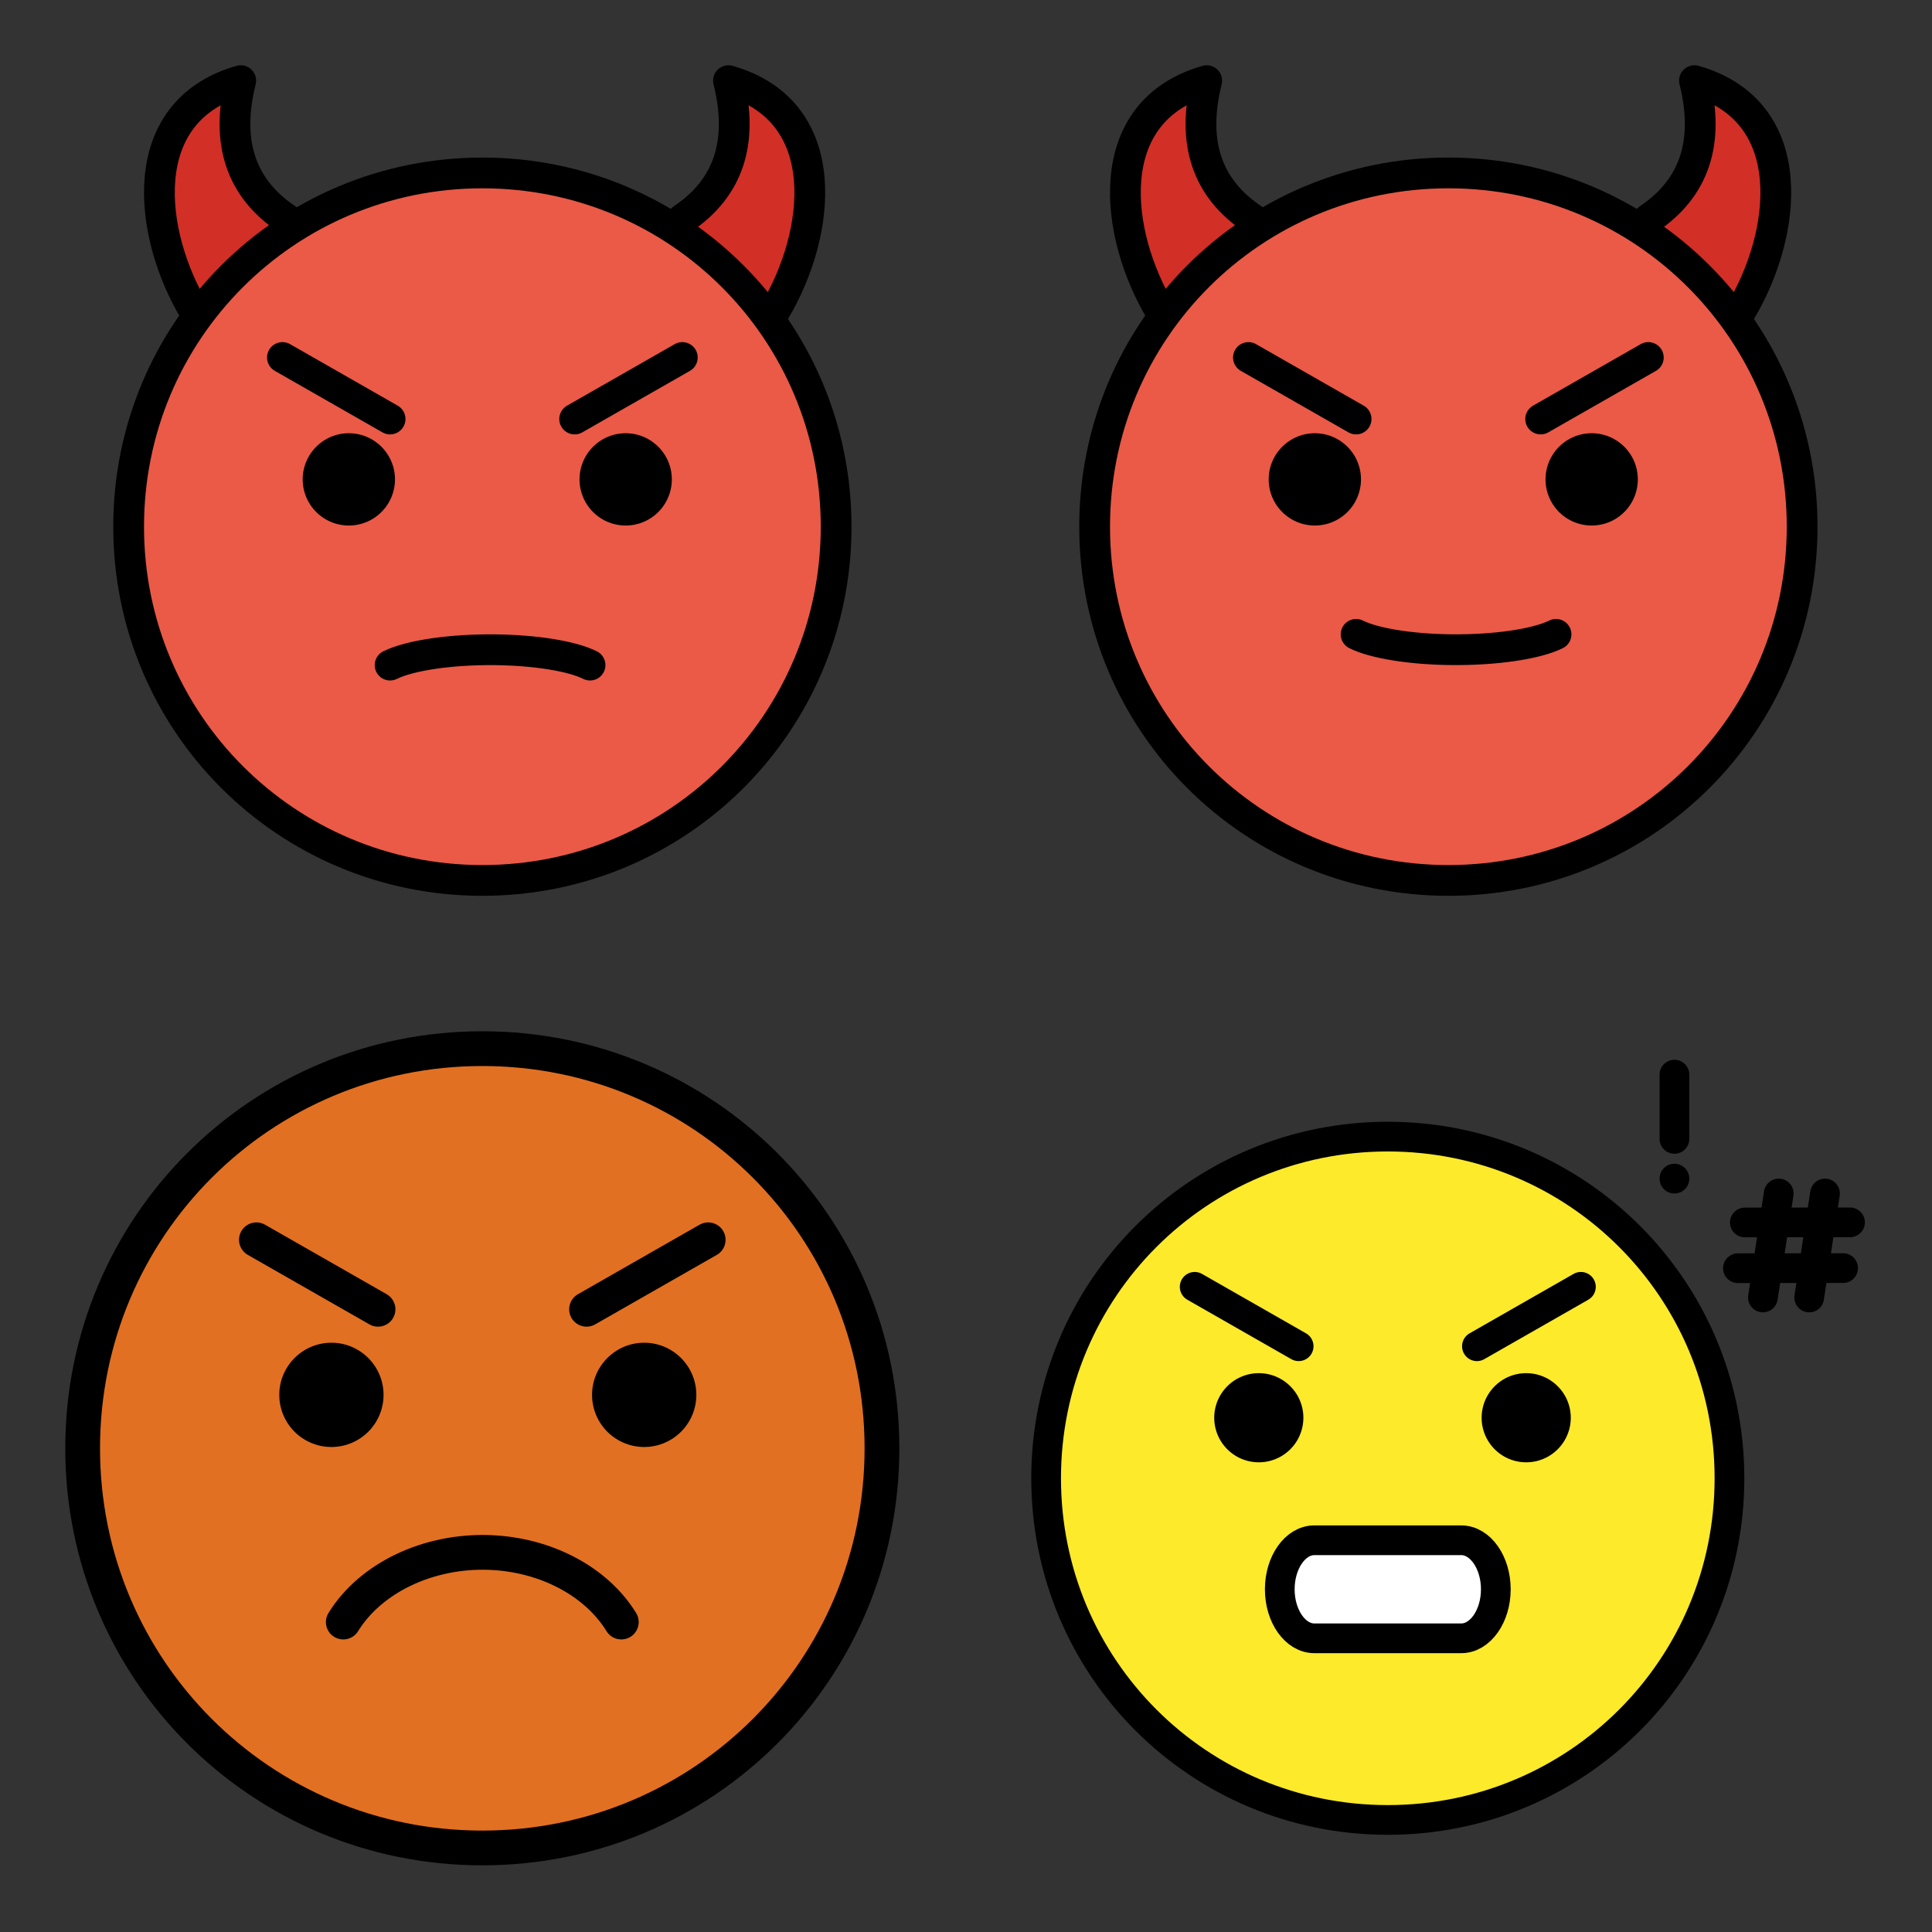 <svg xmlns="http://www.w3.org/2000/svg" xmlns:xlink="http://www.w3.org/1999/xlink" width="148" height="148"><rect width="100%" height="100%" fill="#333333" stroke="none"/><style><![CDATA[.B{stroke-linecap:round}.C{stroke-linejoin:round}.D{stroke:none}.E{fill-rule:nonzero}.F{fill:none}.G{stroke-width:4.167}.H{stroke-linejoin:miter}.I{stroke-miterlimit:10}.J{overflow:visible}]]></style><g fill="#fff" fill-rule="evenodd" stroke="#000"><svg width="64" height="64" x="5" y="5" viewBox="0 0 100.167 113.167"><use xlink:href="#A" x="2.083" y="2.083" class="B C"/><symbol id="A" class="J"><g class="D E"><use xlink:href="#F" fill="#d22f27"/><use xlink:href="#G" fill="#ea5a47"/></g><use xlink:href="#H" class="F G H"/><use xlink:href="#I" fill="#000" class="D E"/><path d="M20.833 37.5l14.583 8.333M75 37.5l-14.583 8.333M75 18.75C81.25 14.583 83.333 8.333 81.25 0c14.583 4.167 12.5 20.833 6.25 31.25m-66.067-12.5C15.183 14.583 13.1 8.333 15.183 0 .6 4.167 2.683 20.833 8.933 31.25m26.483 47.917c2.675-1.329 8.302-2.146 14.254-2.079 5.467.063 10.417.865 12.829 2.079" class="B C F G I"/></symbol></svg><svg width="64" height="64" x="79" y="5" viewBox="0 0 100.167 113.167"><use xlink:href="#B" x="2.083" y="2.083" class="B C"/><symbol id="B" class="J"><g class="D E"><use xlink:href="#F" fill="#d22f27"/><use xlink:href="#G" fill="#ea5a47"/></g><use xlink:href="#H" class="F G H"/><use xlink:href="#I" fill="#000" class="D E"/><path d="M20.833 37.5l14.583 8.333M75 37.5l-14.583 8.333M75 18.75C81.25 14.583 83.333 8.333 81.25 0c14.583 4.167 12.5 20.833 6.25 31.25m-66.067-12.5C15.183 14.583 13.1 8.333 15.183 0 .6 4.167 2.683 20.833 8.933 31.25M62.5 75c-2.675 1.329-8.302 2.146-14.254 2.079-5.465-.062-10.417-.865-12.829-2.079" class="B C F G I"/></symbol></svg><svg width="64" height="64" x="5" y="79" viewBox="0 0 100.167 100.167"><use xlink:href="#C" x="2.083" y="2.083" class="B C"/><symbol id="C" class="J"><use xlink:href="#G" y="-12.5" fill="#e27022" class="D E"/><g class="F G"><path d="M0 47.917C0 21.371 21.371 0 47.917 0s47.917 21.371 47.917 47.917-21.371 47.917-47.917 47.917S0 74.463 0 47.917z" class="H"/><path d="M31.25 68.75c3.292-5.327 10.217-8.614 17.542-8.342 6.729.25 12.792 3.465 15.792 8.342" class="B C I"/></g><use xlink:href="#I" y="-12.5" fill="#000" class="D E"/><path d="M20.833 22.917l14.583 8.333M75 22.917L60.416 31.25" class="B C F G I"/></symbol></svg><svg width="64" height="64" x="79" y="79" viewBox="0 0 117.167 109.167"><use xlink:href="#D" x="2.083" y="2.083" class="B C"/><symbol id="D" class="J"><g class="D E"><path d="M48.333 9.348c-26.192 0-47.5 21.308-47.5 47.5s21.308 47.5 47.5 47.5 47.5-21.306 47.5-47.5-21.308-47.5-47.5-47.5z" fill="#fcea2b"/><use xlink:href="#E"/></g><path d="M0 56.607C0 30.061 21.371 8.69 47.917 8.69s47.917 21.371 47.917 47.917-21.371 47.917-47.917 47.917S0 83.153 0 56.607z" class="F G H"/><use xlink:href="#I" y="-5.893" fill="#000" class="D E"/><g class="B F G"><use xlink:href="#E" class="H"/><path d="M20.833 29.756l14.583 8.333M75 29.756L60.416 38.09M88.116 0v9.008" class="C I"/></g><path d="M86.033 14.583a2.08 2.08 0 1 1 4.167 0 2.08 2.08 0 1 1-4.167 0z" fill="#000" class="D E"/><g class="B C F G"><path d="M102.744 16.667l-2.219 14.583m8.708-14.583l-2.219 14.583"/><path d="M97.99 20.73l14.75-.015m-15.719 6.431l14.75-.015"/></g></symbol><defs><path id="E" d="M58.219 79.05H37.615c-2.667 0-4.848-3.094-4.848-6.875s2.181-6.875 4.848-6.875h20.604c2.667 0 4.848 3.094 4.848 6.875s-2.181 6.875-4.848 6.875z"/><path id="F" d="M75 18.75C81.25 14.583 83.333 8.333 81.25 0c14.583 4.167 12.5 20.833 6.25 31.25m-66.067-12.5C15.183 14.583 13.1 8.333 15.183 0 .6 4.167 2.683 20.833 8.933 31.25"/><path id="G" d="M48.333 13.158c-26.192 0-47.5 21.308-47.5 47.5s21.308 47.5 47.5 47.5 47.5-21.308 47.5-47.5-21.308-47.5-47.5-47.5z"/><path id="H" d="M0 60.417C0 33.871 21.371 12.5 47.917 12.5s47.917 21.371 47.917 47.917-21.371 47.917-47.917 47.917S0 86.963 0 60.417z"/><path id="I" d="M36.077 54.01a6.25 6.25 0 0 1-12.5 0c0-3.448 2.802-6.25 6.25-6.25s6.25 2.802 6.25 6.25m37.5 0a6.25 6.25 0 1 1-12.5 0c0-3.448 2.802-6.25 6.25-6.25s6.25 2.802 6.25 6.25"/></defs></svg></g></svg>